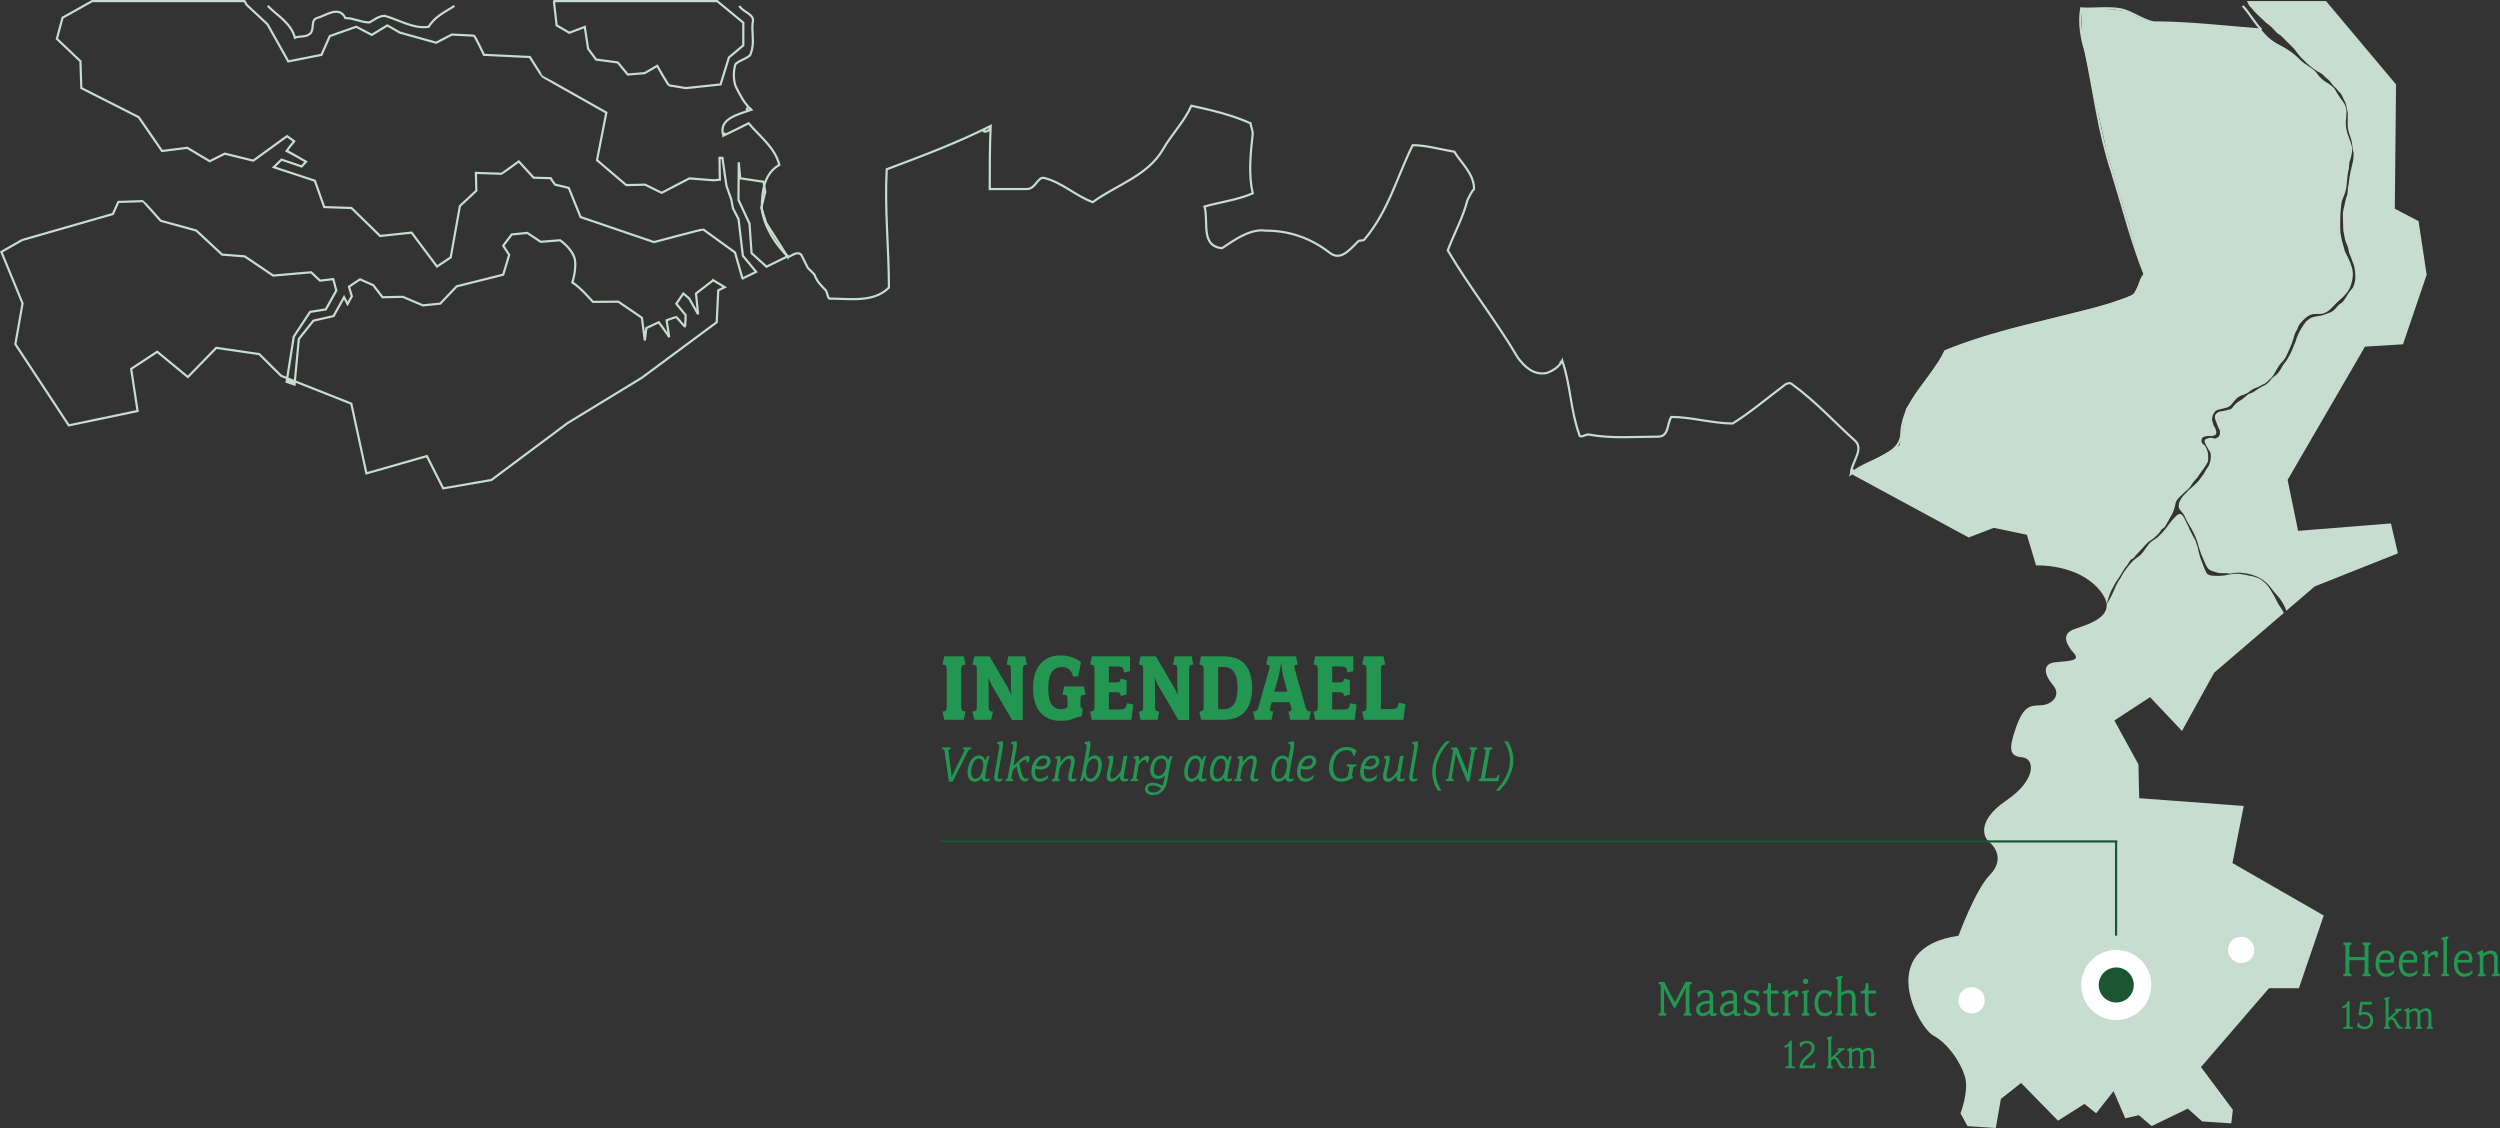 <?xml version="1.0" encoding="UTF-8"?> <svg xmlns="http://www.w3.org/2000/svg" id="Layer_1" data-name="Layer 1" viewBox="0 0 1140.73 514.73"><rect x="0" y="0" width="1140.73" height="514.73" fill="#333333" stroke="none"/><defs><style> .cls-1 { fill: #c7ddd0; } .cls-1, .cls-2, .cls-3, .cls-4 { stroke-width: 0px; } .cls-5 { fill: #dbd8d3; } .cls-5, .cls-6 { stroke: #c7ddd0; } .cls-6, .cls-7 { fill: none; } .cls-2 { fill: #239651; } .cls-3 { fill: #1a5632; } .cls-7 { stroke: #1a5632; } .cls-8 { isolation: isolate; } .cls-4 { fill: #fff; } </style></defs><path id="Path_492" data-name="Path 492" class="cls-2" d="M1081.83,444.52c-.85,0-1.1-.33-1.1-1.17v-11.2c0-.88.25-1.18,1.1-1.18l-.25-.92h-3.5l-.25.93c.88,0,1.1.3,1.1,1.17v4.53h-6.93v-4.53c0-.88.25-1.18,1.1-1.18l-.25-.92h-3.5l-.25.93c.88,0,1.1.3,1.1,1.17v11.2c0,.85-.22,1.17-1.1,1.17l.25.92h3.5l.25-.92c-.85,0-1.1-.33-1.1-1.17v-5.22h6.93v5.22c0,.85-.23,1.17-1.1,1.17l.25.92h3.5l.25-.92ZM1092.43,444.09v-1.4c-.91.97-2.17,1.54-3.5,1.58-2.38,0-3.27-1.83-3.27-4.55v-.5h6.5c.18-.62.26-1.26.25-1.9,0-2-1.64-3.62-3.64-3.61-.08,0-.16,0-.24,0-2.75,0-4.55,2.12-4.55,6,0,3.55,1.75,6,4.67,6,1.44.05,2.82-.55,3.78-1.62ZM1090.85,437.27c0,.24-.04.48-.12.7h-4.95c.4-2.32,1.62-2.95,2.75-2.95,1.22-.06,2.26.88,2.32,2.1,0,.05,0,.1,0,.15ZM1103,444.09v-1.4c-.91.97-2.17,1.54-3.5,1.58-2.38,0-3.27-1.83-3.27-4.55v-.5h6.5c.18-.62.26-1.26.25-1.9,0-2-1.64-3.62-3.64-3.61-.08,0-.16,0-.24,0-2.75,0-4.55,2.12-4.55,6,0,3.55,1.75,6,4.67,6,1.44.05,2.82-.55,3.78-1.62ZM1101.43,437.27c0,.24-.04.48-.12.7h-4.95c.4-2.32,1.62-2.95,2.75-2.95,1.22-.06,2.26.88,2.32,2.1,0,.05,0,.1,0,.15ZM1112.55,435.24c.05-.71-.49-1.33-1.21-1.37-.05,0-.1,0-.14,0-1.3.18-2.47.9-3.23,1.97,0-.81-.09-1.61-.28-2.4l-2.45,1.1-.25.7c1.12,0,1.33.62,1.33,2.05v6.05c0,.85-.17,1.17-1.03,1.17l.25.92h3.2l.25-.92c-.85,0-1.03-.33-1.03-1.17v-5.9c.51-.93,1.41-1.58,2.45-1.77.6,0,.8.45.8,1.02,0,.09-.01.18-.03.27h.93c.24-.54.39-1.13.42-1.72ZM1117.58,444.52c-.85,0-1.03-.33-1.03-1.17v-13.95c0-1.05.25-1.32.78-1.53l-.3-.67-2.83.6-.25.8c.78,0,.95.28.95,1.67v13.07c0,.85-.17,1.17-1.03,1.17l.25.93h3.2l.25-.92ZM1128.18,444.09v-1.4c-.91.97-2.17,1.54-3.5,1.58-2.38,0-3.28-1.83-3.28-4.55v-.5h6.5c.18-.62.26-1.26.25-1.9,0-2-1.64-3.62-3.64-3.61-.08,0-.16,0-.24,0-2.75,0-4.55,2.12-4.55,6,0,3.55,1.75,6,4.67,6,1.44.05,2.82-.55,3.78-1.62ZM1126.6,437.27c0,.24-.04.48-.12.7h-4.95c.4-2.32,1.62-2.95,2.75-2.95,1.22-.06,2.26.88,2.32,2.1,0,.05,0,.1,0,.15ZM1140.73,444.52c-.85,0-1.03-.33-1.03-1.17v-5.6c0-1.93-.5-4.03-3.2-4.03-1.23.1-2.41.57-3.38,1.35,0-.55-.08-1.1-.25-1.62l-2.45,1.1-.25.7c1.12,0,1.33.62,1.33,2.05v6.05c0,.85-.12,1.17-1.03,1.17l.25.93h3.2l.25-.92c-.88,0-1.03-.33-1.03-1.17v-6.83c.81-.77,1.86-1.24,2.98-1.32,1.47,0,1.93.9,1.93,2.57v5.57c0,.85-.18,1.17-1.03,1.17l.25.92h3.2l.25-.92ZM1073.67,468.62h-.66c-.68,0-.88-.24-.88-.92v-10.86h-.84c-.82,1.58-1.38,1.92-2.46,2.26v.96c.69-.02,1.36-.3,1.86-.78v8.42c0,.68-.18.92-.88.92h-.66l.2.82h4.12l.2-.82ZM1082.89,465.48c0-2.09-1.69-3.78-3.78-3.79-.07,0-.13,0-.2,0-.48,0-.95.1-1.38.3l.5-3.6h4.2v-1.28h-5.24l-.8,6,.78.3c.56-.38,1.22-.57,1.9-.54,1.47-.02,2.68,1.15,2.7,2.62,0,.04,0,.08,0,.12,0,1.7-1,2.86-2.46,2.86-1.27.16-2.47-.65-2.78-1.9h-.4l-.42,1.86c1.05.75,2.31,1.17,3.6,1.18,2.22,0,3.78-1.7,3.78-4.14ZM1096.43,468.7h-.3c-.92,0-1.48-.84-1.98-1.8-.62-1.18-1.22-2.5-2.4-2.66l2.78-2.58c.38-.4.91-.63,1.46-.62l-.2-.76h-2.88l-.2.76c.7,0,.68.38.24.78l-3.08,2.76v-7.98c0-.84.2-1.06.62-1.22l-.24-.54-2.26.48-.2.64c.62,0,.76.22.76,1.34v10.46c0,.68-.14.94-.82.94l.2.74h2.56l.2-.74c-.7,0-.82-.26-.82-.94v-1.8l.54-.48c.21-.21.5-.32.8-.32.78,0,1.26,1.14,1.84,2.32.3.72.73,1.39,1.26,1.96h1.92l.2-.74ZM1110.23,468.7c-.68,0-.82-.26-.82-.94v-4.48c0-1.68-.38-3.22-2.4-3.22-1.08.12-2.09.57-2.9,1.3-.34-.85-1.2-1.38-2.12-1.3-.96.1-1.88.48-2.64,1.08,0-.44-.07-.88-.2-1.3l-1.96.88-.2.56c.9,0,1.06.5,1.06,1.64v4.84c0,.68-.1.94-.82.94l.2.74h2.56l.2-.74c-.7,0-.82-.26-.82-.94v-5.42c.6-.6,1.38-.99,2.22-1.1,1.24,0,1.48.94,1.48,1.98v4.54c0,.68-.14.94-.82.94l.2.74h2.56l.2-.74c-.68,0-.82-.26-.82-.94v-4.5c0-.3-.02-.6-.04-.88.6-.62,1.4-1.02,2.26-1.14,1.24,0,1.48.94,1.48,1.98v4.54c0,.68-.14.94-.82.94l.2.74h2.56l.2-.74Z"></path><g id="Group_391" data-name="Group 391"><g id="Group_387" data-name="Group 387"><g id="Group_386" data-name="Group 386"><path class="cls-6" d="M1023.33,2.7c3.27,3.54,5.27,7.54,8.47,10.81"></path><path class="cls-6" d="M1031.79,13.51c-16.19-1.27-33.19-3.27-49.19-3.27-5-1-10-5-15-6-6-1-12,0-17.97-.38.16,4.85,5.92-.04,0,0-1.03,6.38-.03,13.38,1.97,19.38,4,19,6,37,12,55,5,16,9,32,15,47-3,3-2,8-6,10-6,3-12,4-18,6-23,6-45,10-67,19-6,13-19,22-20,37,0,11-15,12-23.05,18.92.92-3.51,1.38-.81,0,0,.05-4.92,6.05-10.92,2.05-14.92-10-9-18-18-29-26-1-1-3,0-4,1-8,6-15,12-23,17-9,0-19-3-28-3-2,3-1,9-6,9-11,0-21,1-32-1-1,0-4,2-4,0-4-11-4-23-7.77-33.66-1.77,1.49.13.6,0,0-1.23,2.66-4.23,4.66-7.23,5.66-6,1-10-3-13-7-10-17-22-32-32-49,3-8,7-15,9-23,1-2,2-4,3-5,0-7-6-12-9-17-6-1-13-3-19-3-7,14-11,30-22,43-1,1-2,0-3,1-4,4-8,9-13,5-9-7-19-10-29-10-7-1-14,4-20,8-10-1-6-12-8-19,7-2,15-3,22-6-2-9-1-18,0-27,0-2-1-4-1-5-9-4-18-6-27-8-3,7-9,13-13,20-7,12-21,16-32,24-8-3-14-9-22-11-3-1-4,5-8,5h-17c0-10,0-19,.43-28.75-7.23,3.08-.02,3.81,0,0-15.43,7.75-31.43,13.75-47.43,19.75-1,18,1,36,1,54-7,7-18,5-27,5-1,0-1-3-2-4-2-2-4-4-5-7l-3-3-3-6c-2-2-5,1-6,1-6-6-11-14-12-22,0-8,1-16,8-20-2-8-9-13-14-19-4,2-8,4-11.54,5.68.06-1.73,1.75-.77,0,0-2.46-7.68,6.54-9.68,12.76-11.83-1.84-2.72-3.56,1.43,0,0-3.22-2.85-5.22-6.85-7.22-10.85-1-3-1-7,0-10,2-2,7-3,7-5,2-5,0-10,1-15,0-3-5-4-6.21-6.55"></path><path class="cls-6" d="M252.74.5l1.25,11.07,5.76,3.38,7.08-2.67,1.51,9.93,3.64,4.96,9.91,1.32,4.53,5.51,7.71-.62,5.76-3.35s4.98,8.95,5.49,8.95,7.55,1.23,7.55,1.23l15.86-1.68,3.81-12.32,6.56-5.51v-10.36l-11.92-9.83h-74.52Z"></path><path class="cls-6" d="M122.16,2.68c4.44,4.56,10.44,7.56,12.44,14.56,2-1,5,0,7-2s0-6,3-7c4-1,10-6,13,0,4,0,7,2,11,2,2-1,4-3,7-3,7,2,13,6,20,5,3-5,8-7,11.75-9.56"></path><path id="Path_462" data-name="Path 462" class="cls-5" d="M131.04,172.58l3.49,1.39-.13,1.51-3.62-1.24.27-1.65Z"></path><path id="Path_463" data-name="Path 463" class="cls-6" d="M134.05,153.58l-3.01,19-2.76-1.1-10-9.91-19.6-2.85-12.97,13.31-13.97-11.52-11.89,7.79,2.92,19.24-31.38,6.55-24.38-37.05,3.29-18.61L.63,114.92l9.49-5.41,41.4-11.87,2.47-5.49s10.91-.37,11.17-.37,8.17,8.96,8.17,8.96l16.22,4.45,11.79,10.98,10.3.81,13.02,8.77,17.3-1.51,4.07,3.83,6.03-.73,1.4,5.24-4.79,8.6-7.18,1.14-7.44,11.26Z"></path><path id="Path_464" data-name="Path 464" class="cls-6" d="M325.44,127.87l5.25,3.17-2.95,1.45-.71,14.54-34.21,25.36-33.86,20.67-34.75,25.96-21.98,3.81-7.46-14.72-27.58,7.89-6.89-31.82-25.77-10.2,1.83-19.32,6.65-8.34,9.21-2.12,4.77-8.59,1.6,3.11,1.96-3.55-1.32-4.35,5.05-3.36,6.02,2.65,4.25,5.51,9.22-.19,9.23,3.91,7.87-.8,7.54-7.9,21.2-5.31,2.74-9.04-2.74-4.17,3.9-5.15,7.09-.7,6.11,4.07,8.87-.72s4.78,3.3,6.38,7.55-.79,11.71-.79,11.71c3.37,1.93,9.38,8.85,9.38,8.85l11.62-.08,10.72,7.34,1.34,10.37.71-5.67,5.66-2.66s4.41,6.01,4.77,6.84c-.16-.87-1.2-7.72-1.2-7.72,0,0,4.07-1.51,4.35-1.51s3.71,4.33,3.98,4.33.36-5.22.36-5.22l-4.26-5.15,3.19-4.69,2.65,2.22s3.94,6.89,4.1,7.26c0-.46-.97-9.47-.97-9.47l7.87-6.03Z"></path><path class="cls-6" d="M336.96,99.95l-2.52-4.92-.79-4.12s-1.99-5.58-2.14-5.99c-.13-.4-1.86-12.9-1.86-12.9h-1.33l.14,9.98-2.93.26-10.97-.86-12.65,6.58-7.57-3.72-8.57.2-13.36-11.37,4.26-21.69s-28.84-16.35-29.05-16.35-5.86-9.04-5.86-9.04l-20.94-.99s-4.05-8.56-4.52-8.71c-.48-.13-10.16-.53-10.16-.53l-7.13,3.72-16.61-4.65-5.65-3.26-7.11,4.33-7.12-3.72-12.03,4.26-3.79,8.56-15.16,2.99-9.5-16.95-9.5-8.85s-.35-.65-.92-1.71H42.07c-7.71,4.31-13.52,7.56-13.52,7.56l-2.61,9.64,10.77,10.25.39,12.23,26.21,13.3,10.62,15.42,11.52-1.46,10.24,6.12,6.9-3.45,12.97,3.19,15.42-11.18,3.26,2.34c-1.21,1.38-2.34,2.82-3.39,4.32.2.06,8.78,4.99,8.78,4.99l-1.99,2.19-9.18-3.13-3.54,3.46,18.75,6.17,4.26,12.02,12.43.42,13.1,12.77,14.35-1.54,11.59,15.49,6.25-4.18,4.2-23.46,7.5-6.98-.2-8.11s11.45.39,11.64.39c.21,0,7.92-5.64,7.92-5.64l6.78,7.44,7.79.21c.59,1.02,1.25,2,1.99,2.93.2,0,6.25,1.52,6.25,1.52l5.38,13.29,33.5,11.43s22.28-5.93,22.47-5.78c.19.14,14.5,10.5,14.5,10.5l3.26,11.44.26.41,6.13-2.99-6.05-7.32-1.99-16.76Z"></path><path id="Path_466" data-name="Path 466" class="cls-6" d="M359.31,117l-9.56,4.7-6.82-6.2-.93-13.42-5.04-10.9.13-17.15.65,7.32,10.66,1.59.8,4.59-1.82,7.27,2.23,6.95,9.7,15.26Z"></path></g></g><path id="Path_488" data-name="Path 488" class="cls-1" d="M1042.07,279.67v.03l-31.76,27.25-14.7,26.58-14.55-15.43-16.29,10.65,10.98,20.03.35,15.43,47.71,3.54-5.16,26.06,41.66,23.94-11.34,33.15h-13.64l-31.04,35.99,14.54,19.49-.71,6.21-13.3-.9-6.54-5.85-16.49,7.99-5.85-4.98-6.21,1.43-5.31-12.42-7.98,10.12-5.32-4.27-12.06,7.65-16.85-17.21-9.22,7.28-2.32,13.29-12.92-.88-3.2-5.86s4.08-10.28,1.95-17.02-7.79-14.9-14.36-18.44-27.12-39.9,11.52-45.56c0,0,7.63-20.93,14.36-27.83,6.74-6.92,2.13-12.96-.35-14.9s-6.03-9.57,7.79-18.97c13.84-9.4,13.12-19.15,7.28-19.69-5.85-.51-6.39-3.54-2.84-13.65s6.57-9.92,11.36-10.11c4.79-.16,9.57-4.42,5.49-9.21s-5.13-9.94,1.43-10.47c6.54-.53,11.16-.7,8.13-4.08-3-3.37-6.37-8.67.19-10.98,5.11-1.81,15.28-4.56,14.75-11.31.09-.22.2-.43.33-.63.77-1.19,1.48-2.43,2.1-3.71.67-1.45,1.3-2.93,1.95-4.39.58-1.19,1.26-2.33,2.03-3.41.51-.75.8-1.62,1.31-2.37.53-.77,1.06-1.52,1.65-2.27.87-1.13,1.81-2.21,2.82-3.21.94-.88,2.06-1.5,3.02-2.34,2.09-1.86,3.11-4.64,5.35-6.42.86-.68,1.84-1.14,2.68-1.84,2.02-1.87,3.82-3.95,5.37-6.22.86-1.14,1.8-2.22,2.8-3.24.57-.54,1.39-1.37,2.27-1.16,1.03.28,1.66,1.8,2.1,2.62.86,1.6,1.59,3.29,2.34,4.93.71,1.52,1.56,2.94,2.31,4.43.72,1.71,1.25,3.49,1.56,5.32.42,1.78,1.01,3.52,1.74,5.2.47,1.5,1.07,2.95,1.81,4.34.68,1.04,1.82,1.2,3,1.3,1.9.16,3.81.1,5.69-.2,1.93-.45,3.9-.69,5.88-.7,1.71.22,3.41.52,5.09.91,1.76.23,3.45.78,5.01,1.64,1.66,1.1,3.09,2.52,4.2,4.18,1.39,2.16,2.64,4.42,3.73,6.75.8,1.47,2.04,2.86,2.71,4.42"></path><path id="Path_489" data-name="Path 489" class="cls-1" d="M1073.11,128.5c-.26,1.57-.87,3.07-1.77,4.39-.62.85-1.3,1.65-2.03,2.41-.91.95-1.97,1.72-2.89,2.65-1.04,1.09-2.11,2.15-3.17,3.2-.52.49-1.1.91-1.73,1.24-.85.55-1.85.85-2.86.85-.51-.03-1.01-.03-1.52.02-.64.07-1.34-.02-1.98.11-.83.2-1.61.55-2.31,1.03-.78.59-1.52,1.24-2.2,1.93-.3.3-.58.63-.82.98-.14.18-.32.33-.45.52-.32.43-.59.89-.8,1.39-.16.32-.16.66-.34.97-.23.47-.56.91-.79,1.39-.43.96-.77,1.96-1,2.98-.45,1.57-1.02,3.11-1.73,4.59-.62,1.33-1.16,2.7-1.85,3.99-.74,1.32-1.94,2.25-2.8,3.48-.73,1.04-1.33,2.16-1.98,3.24-.32.65-.7,1.27-1.11,1.86-.39.48-.89.89-1.32,1.34-.7.74-1.47,1.42-2.29,2.02-.34.19-.69.35-1.07.47-.92.57-1.89,1.05-2.91,1.42-.52.16-1.01.37-1.48.65-.67.36-1.28.8-1.84,1.32-.97.67-2.06,1.16-3.21,1.45-2.09.8-3.34,2.45-4.68,4.18-.66.76-1.54,1.3-2.52,1.52-.95.25-1.97.47-2.95.7-.8.1-1.54.49-2.08,1.1-.6.72-1.01,1.59-1.18,2.52-.11.55-.12,1.12-.04,1.68.08.25.18.49.29.73.13.37.13.79.29,1.16.56.8.98,1.69,1.25,2.63.09.73.12,1.7-.71,2-.55.26-1.16.39-1.77.35-.79-.11-1.59-.06-2.36.12-.73.16-1.37.31-1.68,1.04-.3.64-.29,1.37.02,2,.39.58,1.17.89,1.52,1.5.43.76.78,1.56,1.05,2.39.23.87.32,1.76.27,2.66.03.54.01,1.07-.04,1.61-.15.48-.36.95-.63,1.37-.96,1.72-2.3,3.27-3.38,4.89-.41.75-.93,1.45-1.52,2.06-.7.66-1.31,1.42-1.8,2.25-.49.85-1.09,1.63-1.77,2.33-.75.73-1.62,1.32-2.32,2.07-.99,1.09-2.42,2.09-3.11,3.43-.28.71-.47,1.45-.57,2.2-.23.89-.51,1.76-.84,2.61-.32.88-.76,1.72-1.3,2.48-.33.49-.6,1.02-.82,1.57-.27.57-.68,1.02-.93,1.61-.32.75-.82,1.41-1.48,1.9-.27.13-.52.29-.74.49-.34.37-.47.87-.81,1.24-1.19,1.44-2.57,2.7-4.12,3.74-1.83,1.12-3.27,3.04-4.74,4.62-.78.79-1.53,1.61-2.3,2.45-.3.44-.65.86-1.04,1.23-.3.21-.68.25-.97.45-.55.6-1,1.3-1.32,2.05-.53.8-1.21,1.47-1.75,2.25-1.02,1.57-1.82,3.2-2.93,4.74-.79,1.1-1.49,2.27-2.09,3.48-.54.93-1.02,1.89-1.43,2.88-.49,1.13-.71,2.36-1.17,3.53-.16.45-.29.96-.45,1.43-.2-1.86-1.21-4.07-3.39-6.61-10.11-11.9-28.78-11.02-28.78-11.02l-4.2-13.98-15.05-3.18-11.52,4.4-53.74-29.08,22.32-13.07,2.82-16.56,18.68-27.03s29.36-9.6,29.66-9.6c.32,0,41.39-10.51,41.98-10.6.62-.11,13.43-4.75,13.43-4.75l4.75-9.17-7.98-26.65-8.96-29.78-11.11-50.33-.5-14.75s19.46-.2,22.6,2.14,9.88,5.05,14.54,4.34c4.63-.73,45.02,3.18,45.02,3.18.5.6.99,1.21,1.54,1.8,1.99,2.22,4.4,4.04,7.09,5.34,3.25,1.6,6.22,3.71,8.79,6.27.69.72,1.44,1.38,2.25,1.96.77.54,1.52,1.06,2.34,1.59.94.58,1.82,1.26,2.62,2.02.79.78,1.28,1.77,2.07,2.58.62.65,1.29,1.25,2,1.8.84.61,1.79,1.06,2.63,1.7.76.52,1.44,1.13,2.05,1.82.48.7.92,1.44,1.3,2.2.75,1.25,1.63,2.38,2.47,3.57,1.13,1.36,1.75,3.08,1.75,4.85,0,.82-.03,1.64-.11,2.45-.16.78-.22,1.57-.2,2.37,0,1.71.26,3.41.75,5.05.61,1.94,1.45,3.78,1.95,5.73.5,1.84-.04,3.7-.45,5.5-.16.62-.45,1.21-.59,1.8-.14.92-.21,1.84-.21,2.77-.11.65-.25,1.3-.43,1.93-.15.72-.25,1.44-.29,2.18-.07.96-.21,1.89-.29,2.86-.1,1.93-.53,3.84-1.28,5.63-.39.89-.74,1.8-1.03,2.73-.17.81-.27,1.63-.31,2.45-.24,1.94-.37,3.9-.36,5.86,0,2.01-.07,4,.09,6,.36,2.25.88,4.46,1.57,6.63.17.92.48,1.8.9,2.64.5.82.83,1.66,1.25,2.52.78,1.6,1.37,3.29,1.77,5.02.29,1.79.19,3.63-.29,5.38"></path><path class="cls-1" d="M1092.74,95.25l.55-56.72-31.93-38.03h-36.08c.28.65.58,1.29.91,1.92.29.42.64.8,1.03,1.14.41.38.69.86,1.1,1.25.59.72,1.23,1.39,1.91,2.02.3.25.54.57.84.81.42.44.87.85,1.34,1.23.5.41.95.87,1.36,1.37.39.31.82.6,1.25.91,1.12.83,2.13,1.79,3.02,2.86.34.45.74.85,1.18,1.2.57.44,1.21.8,1.75,1.28.89.74,1.65,1.68,2.49,2.5.94.92,1.86,1.82,2.79,2.74.48.42.89.91,1.23,1.45.38.56.82,1.09,1.24,1.63.41.48.8.96,1.21,1.41.38.43.86.78,1.25,1.21.91.99,1.89,1.91,2.95,2.75.98.83,2.02,1.59,3.11,2.27.53.32,1.07.5,1.57.87.25.18.54.36.82.53.64.48,1.09,1.14,1.7,1.64.67.47,1.28,1.02,1.82,1.64.48.57.92,1.16,1.39,1.8.54.7,1.29,1.18,1.86,1.86.18.23.27.45.45.68.22.22.45.42.7.61.76.87,1.34,1.87,1.73,2.95.27.59.6,1.1.86,1.66.17.43.3.88.41,1.34.16.71.29,1.4.41,2.05.19.63.31,1.27.34,1.93,0,1.33-.11,2.62-.09,3.91-.02,1.21.08,2.42.3,3.61.18.9.59,1.75.81,2.66.14.45.36.89.5,1.34.13.48.23.97.3,1.47.09.67.18,1.32.29,1.98.09.57.13,1.17.22,1.74.12.32.22.65.3.98.06,1.15-.02,2.31-.23,3.44-.11.95-.43,1.87-.61,2.82-.18.95-.39,1.86-.64,2.79-.29,1.22-.41,2.49-.61,3.72-.07.57-.08,1.16-.2,1.73-.3,1.03-.43,2.11-.4,3.18-.05,1.06-.32,2.09-.77,3.05-.36,1.24-.54,2.62-.86,3.88-.2.69-.36,1.39-.48,2.09-.11.69-.14,1.39-.09,2.08,0,.62.02,1.25.05,1.87.02,1.09.04,2.18.07,3.3.05.53.05,1.06.09,1.59.04.49.21.96.28,1.47.04.35.1.69.18,1.02.13.55.18,1.16.34,1.71.24.84.56,1.66.95,2.44.37.87.61,1.79.72,2.73.24,1.45,1.06,2.66,1.46,4.04.2.69.52,1.35.75,2,.16.48.23.94.38,1.41.27,1.14.4,2.31.39,3.47.15,1.92-.21,3.85-1.04,5.59-.4.58-.84,1.13-1.31,1.65-.81,1.05-1.54,2.16-2.18,3.32-.28.47-.59.92-.93,1.35-.36.41-.78.77-1.25,1.05-.49.28-.92.64-1.28,1.08-.66.92-1.46,1.74-2.36,2.43-.81.47-1.67.84-2.56,1.11-.82.36-1.67.64-2.55.86-.82.15-1.64.25-2.45.43-.8.14-1.58.36-2.34.64-.39.22-.76.47-1.11.75-.36.25-.71.53-1.04.82-1.82,2.29-3.28,4.84-4.34,7.57-.15.56-.38,1.06-.52,1.66-.18.71-.66,1.34-.86,2.05-.23.68-.55,1.29-.78,1.94-.32.88-.75,1.73-1.26,2.52-.48.85-.89,1.69-1.46,2.49-.48.68-1.1,1.27-1.5,1.97-.62,1.31-1.41,2.55-2.35,3.66-.86.88-2.02,1.52-2.84,2.46-.35.5-.73.98-1.16,1.43-.49.51-1.05.95-1.66,1.32-.52.28-1.06.5-1.61.77-.28.16-.5.37-.78.52-.17.1-.38.18-.57.3-.47.33-.95.67-1.45,1-.44.32-.91.6-1.39.86-.58.18-1.15.39-1.7.63-.27.17-.52.36-.75.57-.62.52-1.27,1.04-1.89,1.59-.88.72-1.98,1.15-2.81,1.93-.55.42-1.04.92-1.46,1.47-.22.33-.46.64-.73.94-.25.23-.54.4-.86.51-.55.18-1.11.33-1.68.43-.54.18-1.09.32-1.65.42-.51,0-1.03.06-1.52.2-.87.32-1.59.94-2.03,1.76-.11.55-.09,1.12.06,1.66.1.37.23.72.39,1.07.21.45.36.91.54,1.38.14.45.31.9.5,1.34.16.42.45.8.64,1.19.24.85.18,1.76-.19,2.57-.2.56-.82.78-1.28,1.11-.68.5-1.22.09-1.97-.08-.73-.13-1.48-.03-2.16.28-.44.2-1.16.25-1.24.82-.18,1.09.55,2.04,1.03,2.95.26.51.54,1,.85,1.47.5.63.82,1.38.91,2.18.1,1.73-.23,3.46-.96,5.04-.15.29-.33.56-.54.8-.49.67-.93,1.38-1.3,2.12-.29.45-.54.93-.84,1.38-.18.28-.43.5-.63.76-.39.52-.7,1.11-1.14,1.61-.53.63-1.1,1.23-1.72,1.77-.5.45-1.05.93-1.55,1.43-.23.2-.48.45-.73.63-.66.51-1.25,1.1-1.75,1.77-.53.59-1.14,1.05-1.64,1.66-.43.51-.8,1.08-1.09,1.69-.42.69-.67,1.46-.73,2.27-.06.49-.02.99.14,1.45.2.42.45.81.75,1.16.31.39.61.7.94,1.06.52.7.93,1.48,1.23,2.3,1.11,2.36,2.65,4.48,3.77,6.83,1.02,2.04,1.8,4.19,2.31,6.41.66,2.2,1.49,4.35,2.48,6.43.41,1.17.98,2.28,1.71,3.29.7.73,1.62,1.21,2.61,1.37.8.3,1.62.55,2.46.74,1.06.07,2.13.09,3.19.04.63.05,1.22.21,1.86.21.79-.07,1.57-.19,2.34-.35,1.26-.14,2.54-.1,3.79.12,2.68.26,5.28,1.07,7.63,2.38,2.01,1.18,3.75,2.77,5.11,4.66.64.93,1.35,1.8,2.14,2.61,1.4,1.49,2.59,3.16,3.54,4.97.43.82.79,1.68,1.08,2.56l12.98-11.11,37.94-15.09-3.19-13.65-42.36,3.39-4.78-23.24,35.29-60.81,17.36-1.07,10.8-31.73-3.7-24.46-10.84-5.68Z"></path><g id="Group_388" data-name="Group 388"><g id="Ingendael" class="cls-8"><g class="cls-8"><path class="cls-2" d="M439.76,328.44h-8.88l-.85-3.81c1.65,0,1.97-.61,1.97-2.21v-16.92c0-1.64-.33-2.21-1.97-2.21l.85-3.81h8.88l.8,3.81c-1.6,0-1.97.56-1.97,2.21v16.92c0,1.6.38,2.21,1.97,2.21l-.8,3.81Z"></path><path class="cls-2" d="M466.69,305.51v23.03h-4.89l-9.31-15.93c-.66-1.13-1.6-3.62-1.6-3.62,0,0,.23,2.63.23,3.71v9.73c0,1.6.38,2.21,1.97,2.21l-.8,3.81h-7.75l-.8-3.81c1.6,0,1.97-.61,1.97-2.21v-16.92c0-1.64-.38-2.21-1.97-2.21l.8-3.81h7l8.32,14.24c.75,1.22,1.65,3.71,1.65,3.71,0,0-.24-2.63-.24-3.9v-8.04c0-1.64-.38-2.21-1.97-2.21l.8-3.81h7.71l.8,3.81c-1.6,0-1.93.56-1.93,2.21Z"></path><path class="cls-2" d="M494.98,317.02c-1.6,0-1.97.61-1.97,2.16v2.26c0,1.5.28,1.88,1.08,1.88l-.61,3.62c-3.29.28-4.14,1.97-9.35,1.97-7.19,0-12.78-4.14-12.78-14.94,0-9.92,5.03-14.95,12.78-14.95,4.51,0,7.85,2.16,9.16,3.15l-1.36,6.49h-2.3c-.7-3.05-2.63-4.28-4.98-4.28-4.23,0-6.34,3.01-6.34,9.63s1.79,9.59,5.97,9.59c.99,0,2.11-.38,2.82-.85v-3.57c0-1.55-.38-2.16-1.97-2.16h-.33l.8-3.81h8.93l.8,3.81h-.33Z"></path><path class="cls-2" d="M516.27,328.44h-18.05l-.8-3.81c1.6,0,1.97-.61,1.97-2.21v-16.92c0-1.64-.38-2.21-1.97-2.21l.8-3.81h17.39v6.77l-2.73.61c-.28-2.3-.75-2.77-3.57-2.77h-3.34v7.29h3.15c1.6,0,2.21-.33,2.21-1.83l2.73.8v6.58l-2.73.75c0-1.5-.61-1.83-2.21-1.83h-3.15v7.9h4.93c2.49,0,2.91-.66,3.34-2.91l2.87.66-.85,6.96Z"></path><path class="cls-2" d="M542.59,305.51v23.03h-4.89l-9.31-15.93c-.66-1.13-1.6-3.62-1.6-3.62,0,0,.24,2.63.24,3.71v9.73c0,1.6.38,2.21,1.97,2.21l-.8,3.81h-7.75l-.8-3.81c1.6,0,1.97-.61,1.97-2.21v-16.92c0-1.64-.38-2.21-1.97-2.21l.8-3.81h7l8.32,14.24c.75,1.22,1.65,3.71,1.65,3.71,0,0-.23-2.63-.23-3.9v-8.04c0-1.64-.38-2.21-1.97-2.21l.8-3.81h7.71l.8,3.81c-1.6,0-1.93.56-1.93,2.21Z"></path><path class="cls-2" d="M558.2,328.44h-10.15l-.8-3.81c1.6,0,1.97-.61,1.97-2.21v-16.92c0-1.64-.38-2.21-1.97-2.21l.8-3.81h10.15c8.79,0,13.11,4.75,13.11,14.38s-4.32,14.57-13.11,14.57ZM555.8,304.33v19.27h2.49c4.18,0,6.39-2.91,6.39-9.68s-2.21-9.59-6.39-9.59h-2.49Z"></path><path class="cls-2" d="M597.35,328.44h-8.65l-.8-3.81c1.27,0,1.74-.38,1.22-2.02l-.66-2.21h-8.18l-.66,2.21c-.47,1.79.05,2.02,1.36,2.02l-.8,3.81h-7.61l-.8-3.81c1.5,0,1.97-.24,2.44-2.02l4.98-17.53c.33-1.08.09-1.79-1.46-1.79l.8-3.81h12.83l.8,3.81c-1.55,0-1.79.56-1.46,1.69l4.98,17.62c.52,1.74.99,2.02,2.49,2.02l-.85,3.81ZM585.41,308.14c-.38-1.64-.85-5.83-.85-5.83,0,0-.61,4.23-.99,5.83l-2.12,7.47h5.92l-1.97-7.47Z"></path><path class="cls-2" d="M618.17,328.44h-18.05l-.8-3.81c1.6,0,1.97-.61,1.97-2.21v-16.92c0-1.64-.38-2.21-1.97-2.21l.8-3.81h17.39v6.77l-2.73.61c-.28-2.3-.75-2.77-3.57-2.77h-3.34v7.29h3.15c1.6,0,2.21-.33,2.21-1.83l2.73.8v6.58l-2.73.75c0-1.5-.61-1.83-2.21-1.83h-3.15v7.9h4.93c2.49,0,2.91-.66,3.34-2.91l2.87.66-.85,6.96Z"></path><path class="cls-2" d="M640.4,328.44h-18.05l-.8-3.81c1.6,0,1.97-.61,1.97-2.21v-16.92c0-1.64-.38-2.21-1.97-2.21l.8-3.81h8.93l.8,3.81c-1.6,0-1.97.56-1.97,2.21v18.05h4.84c2.49,0,2.91-.66,3.34-2.91l2.96.61-.85,7.19Z"></path></g></g></g><path id="Path_494" data-name="Path 494" class="cls-2" d="M443.2,341.84l-.1-.8h-3.7l-.15.8c.98,0,1.1.15.65,1.08l-5.1,10.27c-.24.5-.44,1.01-.62,1.52.01-.51,0-1.02-.05-1.52l-1.3-10.27c-.1-.88.03-1.08,1.05-1.08l-.1-.8h-3.83l-.15.8c.77,0,1.05.07,1.2,1.08l1.95,13.75h1.73l6.95-13.75c.48-.95.75-1.08,1.57-1.08ZM451.68,355.02c-.37.25-.79.4-1.23.45-.73,0-1.08-.45-.83-1.85l.73-4.07c.24-1.55.63-3.08,1.18-4.55h-1c-.42.67-.77,1.38-1.05,2.12-.16-1.4-1.37-2.44-2.77-2.4-2.35,0-4.38,2.07-5.05,5.88-.68,3.8.65,6.12,3,6.12,1.32-.03,2.54-.72,3.23-1.85-.08.91.6,1.7,1.51,1.78.11,0,.21,0,.32,0,.63.02,1.26-.16,1.77-.52l.2-1.1ZM448.48,350.72c-.52,2.98-1.85,4.6-3.4,4.6s-2.3-1.62-1.77-4.6c.52-2.95,1.77-4.6,3.33-4.6s2.38,1.65,1.85,4.6ZM457.43,355.02c-.37.25-.79.4-1.23.45-.73,0-1.08-.45-.83-1.85l2.05-11.7c.45-2.57.25-3.35,0-3.72l-2.27.4-.15.8c.9,0,1.15.53.88,2.05l-2.15,12.22c-.4,2.25.48,2.98,1.73,2.98.63.02,1.26-.16,1.77-.52l.2-1.1ZM469.78,346.24c.16-.58-.17-1.17-.74-1.34-.13-.04-.27-.05-.41-.04-1.62,0-4.62,3-6.2,4.65l1.33-7.6c.45-2.58.25-3.35,0-3.72l-2.28.4-.15.8c.9,0,1.15.53.88,2.05l-2.3,13.03c-.15.85-.33,1.17-1.2,1.17l.1.8h3.4l.15-.8c-.88,0-.95-.33-.8-1.17l.53-2.98c.42-.48,1.4-1.52,1.78-1.93.97,5.32,1.92,7.05,3.8,7.05.57.02,1.11-.23,1.47-.68l.17-1.1c-.32.29-.74.45-1.17.45-1.53,0-2-1.95-3-6.85,1.1-.95,2.12-1.85,2.78-1.85.42,0,.58.3.5.8-.03.2-.08.39-.15.57h.83c.32-.54.56-1.12.7-1.72ZM479.33,347.89c.28-1.68-.65-3.18-3.08-3.18-2.67,0-4.88,2.35-5.5,5.88-.62,3.55.85,6.12,3.53,6.12,1.46.05,2.86-.56,3.8-1.67l.28-1.58c-.87,1.11-2.19,1.78-3.6,1.83-2.2,0-2.8-1.95-2.33-4.6,4.05,1.35,6.55-.75,6.9-2.8ZM477.7,347.82c-.25,1.45-1.85,2.43-4.97,1.55.72-2.32,2.25-3.35,3.42-3.35.76-.12,1.47.39,1.6,1.15.04.22.02.44-.05.65ZM491.18,355.02c-.37.25-.79.4-1.22.45-.72,0-1.08-.45-.83-1.85.3-1.73.88-3.55,1.12-4.93.55-3.18-.65-3.97-2.03-3.97-1.7,0-3.4,1.65-4.35,3.25.3-2.12.03-2.77-.2-3.12l-2.08.4-.15.8c.9,0,1.15.52.88,2.05l-1.12,6.38c-.15.85-.33,1.17-1.2,1.17l.1.8h3.4l.15-.8c-.88,0-.95-.33-.8-1.17l.75-4.3c1.55-2.75,3.1-3.97,4-3.97.97,0,1.35.52.95,2.75-.2,1.12-.75,2.88-1.08,4.73-.4,2.25.47,2.98,1.72,2.98.63.02,1.26-.16,1.78-.52l.2-1.1ZM502.6,350.72c.68-3.8-.65-6-3-6-1.23.02-2.38.64-3.07,1.65l.78-4.45c.45-2.55.25-3.35,0-3.72l-2.28.4-.15.8c.9,0,1.15.53.88,2.05l-1.85,10.45c-.22,1.56-.62,3.09-1.2,4.55h1c.43-.66.79-1.36,1.07-2.1.17,1.39,1.37,2.42,2.78,2.38,2.35,0,4.37-2.2,5.05-6ZM500.93,350.72c-.53,2.95-1.75,4.6-3.3,4.6s-2.4-1.65-1.88-4.6c.53-2.98,1.88-4.6,3.43-4.6s2.27,1.62,1.75,4.6ZM514.9,355.02c-.37.25-.79.4-1.22.45-.72,0-1.07-.45-.82-1.85l1.57-8.88-1.72.3-1.15,6.55c-1.4,2.4-2.93,3.65-3.83,3.65-.97,0-1.32-.52-.93-2.75.22-1.3.78-3.05.95-4.02.45-2.57.25-3.35,0-3.73l-2.28.4-.15.8c.9,0,1.15.5.88,2.05-.25,1.43-.85,3.3-1.1,4.75-.55,3.17.65,3.98,2.03,3.98,1.53,0,3.03-1.33,4-2.73-.25,2,.6,2.65,1.8,2.65.63.02,1.26-.16,1.78-.52l.2-1.1ZM524.35,346.24c.15-.8-.2-1.38-.95-1.38-.97,0-2.55.95-3.68,2.5.18-1.65-.07-2.23-.28-2.52l-2.07.4-.15.8c.9,0,1.15.52.88,2.05l-1.12,6.37c-.15.85-.32,1.17-1.2,1.17l.1.8h3.4l.15-.8c-.88,0-.95-.27-.8-1.17l.97-5.55c1.1-1.5,2.15-2.25,2.78-2.25.55,0,.65.45.55,1.02-.02.09-.05.18-.07.27h.82c.3-.54.53-1.12.67-1.72ZM534.98,344.99h-1c-.38.61-.7,1.24-.97,1.9-.33-1.34-1.57-2.25-2.95-2.18-2.45,0-4.53,2-5.1,5.22-.6,3.38.82,5.48,3.28,5.48,1.31,0,2.55-.63,3.3-1.7l-.45,2.62c-.14.78-.37,1.54-.68,2.27-1.27-.89-2.77-1.4-4.33-1.47-1.95,0-3.38.98-3.65,2.48-.38,2.05,1.75,3.2,3.65,3.2,3.53,0,5.82-2.52,6.53-6.45l1.2-6.82c.23-1.55.62-3.08,1.18-4.55ZM532.05,350.07c-.45,2.55-1.82,3.95-3.45,3.95s-2.45-1.4-2-3.95c.45-2.53,1.72-3.95,3.32-3.95,1.63,0,2.58,1.42,2.12,3.95ZM529.8,359.69c-.76,1.21-2.1,1.94-3.53,1.92-1.22,0-2.68-.65-2.45-1.88.15-.85.95-1.35,2.15-1.35,1.37.07,2.7.52,3.82,1.3ZM550.53,355.02c-.37.25-.79.4-1.22.45-.72,0-1.07-.45-.82-1.85l.72-4.07c.24-1.55.63-3.08,1.18-4.55h-1c-.42.67-.77,1.38-1.05,2.12-.16-1.4-1.37-2.44-2.78-2.4-2.35,0-4.38,2.07-5.05,5.88-.68,3.8.65,6.12,3,6.12,1.32-.03,2.54-.72,3.22-1.85-.08.91.6,1.7,1.51,1.78.11,0,.21,0,.32,0,.63.02,1.26-.16,1.78-.52l.2-1.1ZM547.33,350.72c-.53,2.98-1.85,4.6-3.4,4.6s-2.3-1.62-1.78-4.6c.53-2.95,1.78-4.6,3.32-4.6s2.38,1.65,1.85,4.6ZM562.23,355.02c-.37.25-.79.4-1.23.45-.73,0-1.07-.45-.82-1.85l.73-4.07c.24-1.55.63-3.08,1.18-4.55h-1c-.42.67-.77,1.38-1.05,2.12-.16-1.4-1.37-2.44-2.77-2.4-2.35,0-4.38,2.07-5.05,5.88-.68,3.8.65,6.12,3,6.12,1.32-.03,2.54-.72,3.23-1.85-.08.91.6,1.7,1.51,1.78.11,0,.21,0,.32,0,.63.02,1.26-.16,1.77-.52l.2-1.1ZM559.03,350.72c-.52,2.98-1.85,4.6-3.4,4.6s-2.3-1.62-1.78-4.6c.53-2.95,1.78-4.6,3.32-4.6s2.38,1.65,1.85,4.6h0ZM574.28,355.02c-.37.25-.79.4-1.23.45-.73,0-1.07-.45-.82-1.85.3-1.73.88-3.55,1.12-4.93.55-3.18-.65-3.97-2.02-3.97-1.7,0-3.4,1.65-4.35,3.25.3-2.12.02-2.77-.2-3.12l-2.07.4-.15.8c.9,0,1.15.52.88,2.05l-1.12,6.38c-.15.85-.32,1.17-1.2,1.17l.1.8h3.4l.15-.8c-.88,0-.95-.33-.8-1.17l.75-4.3c1.55-2.75,3.1-3.97,4-3.97.98,0,1.35.52.95,2.75-.2,1.12-.75,2.88-1.07,4.73-.4,2.25.48,2.98,1.73,2.98.63.02,1.26-.16,1.77-.52l.2-1.1ZM590.28,355.02c-.37.25-.79.4-1.23.45-.73,0-1.07-.45-.82-1.85l2.05-11.7c.45-2.57.25-3.35,0-3.72l-2.27.4-.15.8c.9,0,1.15.53.88,2.05l-.88,4.93c-.4-1.05-1.43-1.71-2.55-1.65-2.35,0-4.38,2.07-5.05,5.87s.65,6.12,3,6.12c1.32-.03,2.53-.73,3.23-1.85-.08.91.6,1.7,1.51,1.78.11,0,.21,0,.32,0,.63.02,1.26-.16,1.77-.52l.2-1.1ZM587.08,350.72c-.52,2.98-1.85,4.6-3.4,4.6s-2.3-1.62-1.77-4.6c.52-2.95,1.77-4.6,3.32-4.6s2.37,1.65,1.85,4.6h0ZM600.53,347.89c.27-1.68-.65-3.18-3.07-3.18-2.68,0-4.88,2.35-5.5,5.88-.62,3.55.85,6.12,3.52,6.12,1.46.05,2.86-.56,3.8-1.67l.27-1.58c-.87,1.11-2.19,1.78-3.6,1.83-2.2,0-2.8-1.95-2.32-4.6,4.05,1.35,6.55-.75,6.9-2.8ZM598.9,347.82c-.25,1.45-1.85,2.43-4.98,1.55.73-2.32,2.25-3.35,3.43-3.35.76-.12,1.47.39,1.6,1.15.04.22.02.44-.05.65ZM619,349.67l-.1-.88h-4.3l-.15.88h.27c.88,0,1.05.25.9,1.12l-.62,3.52c-.81.61-1.79.95-2.8.98-3.25,0-4.38-3.15-3.77-6.73.62-3.65,2.82-6.3,5.95-6.3,1.52,0,3,.65,3.1,2.65h.5l1-2.48c-1.25-1.04-2.82-1.61-4.45-1.62-3.9,0-7.05,2.82-7.9,7.57-.95,5.38,1.75,8.27,5.35,8.27,3.05,0,3.9-1.4,5.25-1.4l.15-.83c-.48,0-.55-.3-.4-1.15l.45-2.5c.15-.82.45-1.12,1.3-1.12h.27ZM629.35,347.89c.27-1.68-.65-3.18-3.07-3.18-2.68,0-4.88,2.35-5.5,5.88-.62,3.55.85,6.12,3.52,6.12,1.46.05,2.86-.56,3.8-1.67l.27-1.58c-.87,1.11-2.19,1.78-3.6,1.83-2.2,0-2.8-1.95-2.32-4.6,4.05,1.35,6.55-.75,6.9-2.8ZM627.73,347.82c-.25,1.45-1.85,2.43-4.98,1.55.73-2.32,2.25-3.35,3.43-3.35.76-.12,1.47.39,1.6,1.15.04.22.02.44-.05.65ZM641,355.02c-.37.25-.79.4-1.23.45-.73,0-1.07-.45-.82-1.85l1.57-8.88-1.73.3-1.15,6.55c-1.4,2.4-2.93,3.65-3.82,3.65-.98,0-1.32-.52-.93-2.75.23-1.3.77-3.05.95-4.02.45-2.57.25-3.35,0-3.73l-2.27.4-.15.8c.9,0,1.15.5.88,2.05-.25,1.43-.85,3.3-1.1,4.75-.55,3.17.65,3.98,2.02,3.98,1.52,0,3.02-1.33,4-2.73-.25,2,.6,2.65,1.8,2.65.63.02,1.26-.16,1.77-.52l.2-1.1ZM646.75,355.02c-.37.25-.79.4-1.23.45-.73,0-1.07-.45-.82-1.85l2.05-11.7c.45-2.57.25-3.35,0-3.72l-2.27.4-.15.8c.9,0,1.15.53.88,2.05l-2.15,12.23c-.4,2.25.48,2.98,1.73,2.98.63.02,1.26-.16,1.77-.52l.2-1.1ZM661.7,338.24h-1.8c-3.12,3.07-5.26,6.99-6.17,11.27-.65,3.92.19,7.94,2.35,11.27h1.65c-2.21-3.31-3.08-7.34-2.43-11.27.95-5.45,4.77-9.72,6.4-11.27ZM674.15,341.84l-.1-.8h-3.45l-.15.8c.85,0,1.05.3.9,1.18l-1.5,8.43c-.12.67-.25,1.88-.25,1.88-.1-.58-.24-1.16-.43-1.73l-4.23-10.55h-2.72l-.15.8c.85,0,1.05.3.9,1.17l-2.02,11.45c-.15.85-.45,1.17-1.3,1.17l.1.8h3.45l.15-.8c-.85,0-1.02-.33-.88-1.17l1.6-9.15c.1-.55.27-1.85.27-1.85,0,0,.25,1.25.43,1.73l4.6,11.4h1.1l2.4-13.57c.15-.88.42-1.17,1.27-1.18ZM684.2,353.79l-.8-.27c-.35,1.27-.6,1.55-1.77,1.55h-4.07l2.12-12.05c.15-.88.43-1.18,1.3-1.18l-.1-.8h-3.75l-.15.8c.85,0,1.05.3.9,1.18l-2.02,11.45c-.15.85-.45,1.17-1.3,1.17l.1.8h9.07l.47-2.65ZM690.35,349.52c.64-3.92-.21-7.94-2.38-11.27h-1.65c2.25,3.3,3.13,7.34,2.45,11.27-.98,5.45-4.77,9.72-6.43,11.27h1.8c3.15-3.05,5.31-6.98,6.2-11.27Z"></path><path id="Path_493" data-name="Path 493" class="cls-2" d="M772,462.52c-.85,0-1.1-.33-1.1-1.17v-11.2c0-.88.25-1.18,1.1-1.18l-.25-.93h-2.62l-4.92,9.3-4.83-9.3h-2.45l-.25.93c.85,0,1.1.3,1.1,1.17v11.2c0,.85-.25,1.17-1.1,1.17l.25.92h3.2l.25-.92c-.85,0-1.08-.33-1.08-1.17v-8.77c0-.57-.03-1.14-.1-1.7,0,0,.27.7.75,1.62l3.83,7.37h.67l4.05-7.62c.42-.82.77-1.62.77-1.62-.06.56-.1,1.13-.1,1.7v9.03c0,.85-.23,1.17-1.1,1.17l.25.92h3.42l.25-.92ZM783.3,463.22v-1.1c-.22.2-.5.33-.8.35-.5,0-.8-.27-.8-1.02v-6.53c.16-1.61-1.01-3.04-2.61-3.2-.21-.02-.43-.02-.64,0-1.41.06-2.79.44-4.03,1.12l.48,2.27h.52c.3-1.32,1.53-2.21,2.88-2.1.89-.09,1.67.56,1.76,1.45.01.13,0,.27-.01.4v1.75c-3.88,0-6.15,1.52-6.15,4.1-.03,1.63,1.26,2.97,2.89,3,.04,0,.09,0,.13,0,1.18-.11,2.29-.61,3.15-1.42.06.83.77,1.46,1.6,1.42.58-.01,1.14-.18,1.62-.5ZM780.05,460.84c-.76.79-1.77,1.31-2.85,1.48-.88.03-1.62-.66-1.65-1.55,0-.05,0-.1,0-.15,0-1.58,1.2-2.67,4.5-2.67v2.9ZM794.18,463.22v-1.1c-.22.2-.5.33-.8.35-.5,0-.8-.27-.8-1.02v-6.53c.16-1.61-1.01-3.04-2.61-3.2-.21-.02-.43-.02-.64,0-1.41.06-2.79.44-4.02,1.12l.48,2.28h.52c.3-1.32,1.53-2.21,2.88-2.1.89-.09,1.67.56,1.76,1.45.01.13,0,.27-.01.4v1.75c-3.88,0-6.15,1.52-6.15,4.1-.03,1.63,1.26,2.97,2.89,3,.04,0,.09,0,.13,0,1.18-.11,2.29-.61,3.15-1.42.06.83.77,1.46,1.6,1.42.58-.01,1.14-.18,1.62-.5ZM790.93,460.84c-.76.79-1.77,1.31-2.85,1.48-.88.03-1.62-.66-1.65-1.55,0-.05,0-.1,0-.15,0-1.58,1.2-2.67,4.5-2.67v2.9ZM803.13,460.27c0-2.2-1.6-3.12-3.7-3.57-1.42-.3-2.12-.98-2.12-1.88,0-1.25.92-1.85,2.12-1.85,1.11-.05,2.1.66,2.42,1.73h.38l.55-2.12c-1.08-.57-2.28-.86-3.5-.85-1.82-.15-3.41,1.2-3.56,3.01,0,.08-.01.16-.01.24,0,1.98,1.75,2.97,3.25,3.32,1.9.42,2.55,1,2.55,2.17-.07,1.14-1.06,2-2.2,1.93,0,0-.02,0-.03,0-1.31.09-2.49-.78-2.8-2.05h-.4l-.55,2.2c1.1.75,2.4,1.16,3.73,1.17,2.1,0,3.88-1.2,3.88-3.45ZM811.55,462.79v-1.27c-.51.45-1.15.71-1.83.75-.92,0-1.65-.38-1.65-2.15v-6.75h3.48v-1.38h-3.47v-3.4h-1.25c-.15,3.42-.6,3.47-2.25,3.6v1.18h1.85v6.78c0,2.88,1.33,3.58,2.83,3.58.86.01,1.69-.32,2.3-.93ZM820.6,453.24c.05-.71-.49-1.33-1.2-1.37-.05,0-.1,0-.15,0-1.3.18-2.47.9-3.22,1.98,0-.81-.09-1.61-.28-2.4l-2.45,1.1-.25.7c1.12,0,1.33.62,1.33,2.05v6.05c0,.85-.17,1.17-1.03,1.17l.25.92h3.2l.25-.92c-.85,0-1.03-.33-1.03-1.17v-5.9c.51-.93,1.41-1.58,2.45-1.77.6,0,.8.45.8,1.02,0,.09-.01.18-.03.27h.92c.24-.54.39-1.13.43-1.73ZM825.13,447.77c0-.69-.56-1.25-1.25-1.25s-1.25.56-1.25,1.25.56,1.25,1.25,1.25,1.25-.56,1.25-1.25ZM825.73,462.52c-.85,0-1.03-.33-1.03-1.17v-7.4c0-1.05.25-1.32.78-1.52l-.3-.68-2.83.6-.25.8c.78,0,.95.27.95,1.68v6.52c0,.85-.17,1.17-1.03,1.17l.25.92h3.2l.25-.92ZM835.93,452.92c-.98-.78-2.2-1.2-3.45-1.2-2.92,0-4.53,2.68-4.53,6s1.6,6,4.53,6c1.28.07,2.53-.45,3.38-1.42v-1.43c-.82.79-1.91,1.25-3.05,1.3-2.28,0-3.17-1.75-3.17-4.45s.85-4.52,2.95-4.52c1.18-.07,2.21.76,2.4,1.93h.4l.55-2.2ZM847.73,462.52c-.85,0-1.03-.33-1.03-1.17v-5.6c0-1.93-.5-4.03-3.2-4.03-1.23.1-2.4.57-3.35,1.35v-5.68c0-1.05.25-1.32.78-1.53l-.3-.67-2.83.6-.25.8c.78,0,.95.28.95,1.67v13.07c0,.85-.15,1.17-1.03,1.17l.25.92h3.2l.25-.92c-.9,0-1.03-.33-1.03-1.17v-6.82c.76-.76,1.77-1.23,2.85-1.32,1.8,0,2.05,1.12,2.05,2.85v5.3c0,.85-.17,1.17-1.03,1.17l.25.92h3.2l.25-.92ZM856.05,462.79v-1.27c-.51.45-1.15.71-1.83.75-.92,0-1.65-.38-1.65-2.15v-6.75h3.47v-1.38h-3.47v-3.4h-1.25c-.15,3.42-.6,3.47-2.25,3.6v1.18h1.85v6.78c0,2.88,1.33,3.58,2.83,3.58.86.01,1.69-.32,2.3-.93ZM819.13,486.62h-.66c-.68,0-.88-.24-.88-.92v-10.86h-.84c-.82,1.58-1.38,1.92-2.46,2.26v.96c.69-.02,1.36-.3,1.86-.78v8.42c0,.68-.18.92-.88.92h-.66l.2.82h4.12l.2-.82ZM828.37,485.16l-.68-.22c-.18.94-.36,1.22-1.44,1.22h-3.64c.54-3.46,5.38-4.2,5.38-8.04,0-2.08-1.5-3.18-3.54-3.18-1.19.02-2.34.37-3.34,1.02l.4,1.82h.42c.28-1.09,1.3-1.82,2.42-1.74,1.11-.15,2.13.63,2.27,1.74.02.15.02.3,0,.46,0,3.32-5.48,3.82-5.48,9.2h6.98l.24-2.28ZM842.13,486.7h-.3c-.92,0-1.48-.84-1.98-1.8-.62-1.18-1.22-2.5-2.4-2.66l2.78-2.58c.38-.4.91-.63,1.46-.62l-.2-.76h-2.88l-.2.76c.7,0,.68.38.24.78l-3.08,2.76v-7.98c0-.84.2-1.06.62-1.22l-.24-.54-2.26.48-.2.64c.62,0,.76.22.76,1.34v10.46c0,.68-.14.94-.82.94l.2.74h2.56l.2-.74c-.7,0-.82-.26-.82-.94v-1.8l.54-.48c.21-.21.5-.32.8-.32.78,0,1.26,1.14,1.84,2.32.3.72.73,1.39,1.26,1.96h1.92l.2-.74ZM855.93,486.7c-.68,0-.82-.26-.82-.94v-4.48c0-1.68-.38-3.22-2.4-3.22-1.08.12-2.09.57-2.9,1.3-.34-.85-1.2-1.38-2.12-1.3-.96.1-1.88.48-2.64,1.08,0-.44-.07-.88-.2-1.3l-1.96.88-.2.56c.9,0,1.06.5,1.06,1.64v4.84c0,.68-.1.94-.82.94l.2.74h2.56l.2-.74c-.7,0-.82-.26-.82-.94v-5.42c.6-.6,1.38-.99,2.22-1.1,1.24,0,1.48.94,1.48,1.98v4.54c0,.68-.14.94-.82.94l.2.74h2.56l.2-.74c-.68,0-.82-.26-.82-.94v-4.5c0-.3-.02-.6-.04-.88.6-.62,1.4-1.02,2.26-1.14,1.24,0,1.48.94,1.48,1.98v4.54c0,.68-.14.94-.82.94l.2.74h2.56l.2-.74Z"></path><line id="Line_28" data-name="Line 28" class="cls-7" x1="966.13" y1="383.94" x2="429.13" y2="383.94"></line><circle id="Ellipse_10" data-name="Ellipse 10" class="cls-4" cx="965.63" cy="449.44" r="16"></circle><circle id="Ellipse_15" data-name="Ellipse 15" class="cls-4" cx="899.63" cy="456.44" r="6"></circle><circle id="Ellipse_11" data-name="Ellipse 11" class="cls-3" cx="965.63" cy="449.44" r="8"></circle><line id="Line_29" data-name="Line 29" class="cls-7" x1="965.55" y1="383.94" x2="965.55" y2="426.94"></line><circle id="Ellipse_16" data-name="Ellipse 16" class="cls-4" cx="1022.63" cy="433.44" r="6"></circle></g></svg> 
